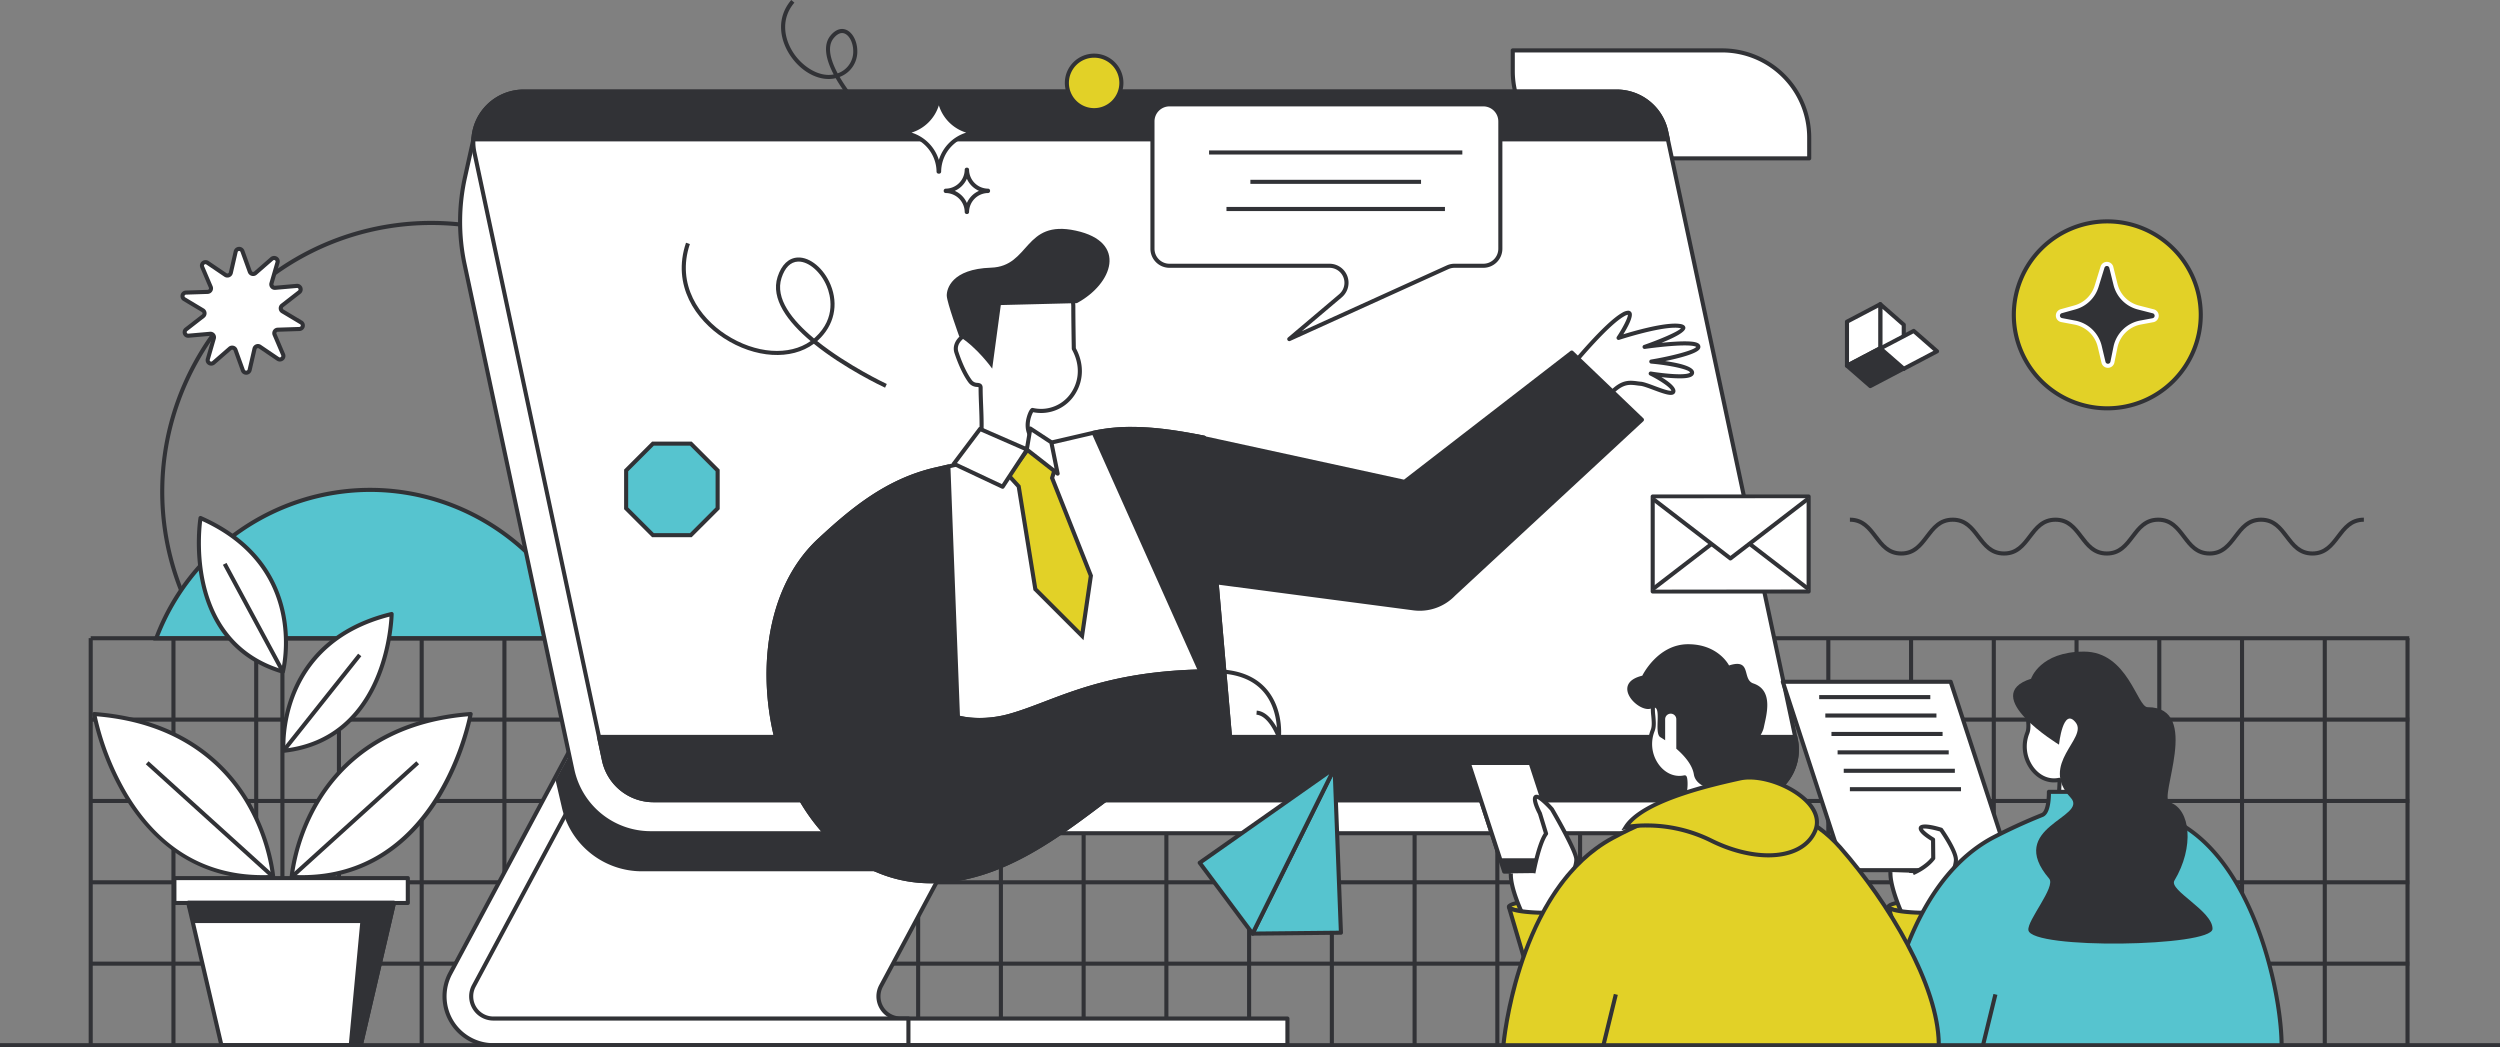 <svg xmlns="http://www.w3.org/2000/svg" width="1967.501" height="824.24" viewBox="0 0 1967.501 824.24">
  <rect x="0" y="0" width="1967.501" height="824.24" fill="#808080" stroke="none"/>
  <g id="Hero-section" transform="translate(-220.56 -191.77)">
    <path id="Path_381" data-name="Path 381" d="M1575.9,231.44H1411.1V247.9a68.5,68.5,0,0,0,68.5,68.5h164.8V299.94A68.489,68.489,0,0,0,1575.9,231.44Z" fill="#fff"/>
    <path id="Path_382" data-name="Path 382" d="M1575.9,229.83H1411.1a1.609,1.609,0,0,0-1.61,1.61V247.9a70.188,70.188,0,0,0,70.11,70.11h164.8a1.609,1.609,0,0,0,1.61-1.61V299.94A70.188,70.188,0,0,0,1575.9,229.83Zm66.9,84.96H1479.61a66.964,66.964,0,0,1-66.89-66.89V233.05h163.19a66.964,66.964,0,0,1,66.89,66.89Z" fill="#313236"/>
    <path id="Path_383" data-name="Path 383" d="M672.11,397.51a213.1,213.1,0,0,0-293.35,69.03c-42.88,69.28-42.83,155.35.14,224.64l2.73-1.7c-42.32-68.24-42.38-153.01-.14-221.25a209.96,209.96,0,0,1,357.89,1.51l2.75-1.67A210.818,210.818,0,0,0,672.11,397.51Z" fill="#313236"/>
    <path id="Path_384" data-name="Path 384" d="M457.54,445.54l-14.65-8.78a2.781,2.781,0,0,1-.28-4.57l13.48-10.49a2.773,2.773,0,0,0-1.95-4.95l-17.01,1.51a2.775,2.775,0,0,1-2.91-3.53l4.74-16.41a2.774,2.774,0,0,0-4.49-2.86l-12.88,11.22a2.775,2.775,0,0,1-4.43-1.15l-5.81-16.06a2.774,2.774,0,0,0-5.31.32l-3.82,16.65a2.769,2.769,0,0,1-4.26,1.67l-14.14-9.58a2.775,2.775,0,0,0-4.11,3.38l6.69,15.71a2.778,2.778,0,0,1-2.46,3.86l-17.07.56a2.772,2.772,0,0,0-1.33,5.15l14.65,8.78a2.781,2.781,0,0,1,.28,4.57L367,451.03a2.773,2.773,0,0,0,1.95,4.95l17.01-1.51a2.775,2.775,0,0,1,2.91,3.53l-4.74,16.41a2.769,2.769,0,0,0,4.48,2.86l12.88-11.22a2.775,2.775,0,0,1,4.43,1.15l5.81,16.06a2.774,2.774,0,0,0,5.31-.32l3.83-16.65a2.769,2.769,0,0,1,4.26-1.67l14.14,9.58a2.775,2.775,0,0,0,4.11-3.38l-6.69-15.71a2.778,2.778,0,0,1,2.46-3.86l17.07-.56A2.773,2.773,0,0,0,457.54,445.54Z" fill="#fff"/>
    <path id="Path_385" data-name="Path 385" d="M458.37,444.16l-14.65-8.78a1.167,1.167,0,0,1-.11-1.92l13.48-10.49a4.378,4.378,0,0,0-3.07-7.82l-17.12,1.51a1.173,1.173,0,0,1-1.11-1.49l4.74-16.41a4.315,4.315,0,0,0-.68-3.83,4.477,4.477,0,0,0-6.41-.69l-12.88,11.22a1.124,1.124,0,0,1-.76.29,1.152,1.152,0,0,1-1.1-.77l-5.81-16.06a4.382,4.382,0,0,0-8.39.51l-3.82,16.65a1.148,1.148,0,0,1-1.79.7l-14.14-9.58a4.478,4.478,0,0,0-6.13,1.23,4.321,4.321,0,0,0-.36,4.11l6.69,15.71a1.135,1.135,0,0,1-.09,1.08,1.149,1.149,0,0,1-.94.54l-17.07.56a4.383,4.383,0,0,0-2.11,8.14l14.65,8.78a1.167,1.167,0,0,1,.11,1.92l-13.48,10.49a4.33,4.33,0,0,0-1.46,4.87,4.282,4.282,0,0,0,4.53,2.95l17.12-1.51a1.173,1.173,0,0,1,1.11,1.49l-4.74,16.41a4.315,4.315,0,0,0,.68,3.83,4.474,4.474,0,0,0,6.4.69l12.88-11.22a1.124,1.124,0,0,1,.76-.29,1.152,1.152,0,0,1,1.1.77l5.81,16.06a4.382,4.382,0,0,0,8.39-.51l3.83-16.65a1.148,1.148,0,0,1,1.79-.7l14.14,9.58a4.382,4.382,0,0,0,2.45.77,4.491,4.491,0,0,0,3.68-2,4.293,4.293,0,0,0,.35-4.11l-6.69-15.71a1.135,1.135,0,0,1,.09-1.08,1.149,1.149,0,0,1,.94-.54l17.07-.56a4.386,4.386,0,0,0,2.12-8.14Zm-1.13,4.05a1.123,1.123,0,0,1-1.09.87l-17.07.56a4.38,4.38,0,0,0-3.89,6.09l6.69,15.71a1.07,1.07,0,0,1-.08,1.07,1.238,1.238,0,0,1-1,.56,1.165,1.165,0,0,1-.65-.21l-14.14-9.58a4.376,4.376,0,0,0-6.73,2.64l-3.83,16.65a1.165,1.165,0,0,1-2.23.13l-5.81-16.06a4.381,4.381,0,0,0-7-1.81l-12.88,11.22a1.178,1.178,0,0,1-1.72-.2,1.073,1.073,0,0,1-.16-1l4.74-16.41a4.384,4.384,0,0,0-4.6-5.58l-17.14,1.51a1.139,1.139,0,0,1-1.08-.79,1.116,1.116,0,0,1,.39-1.29l13.48-10.49a4.378,4.378,0,0,0-.44-7.21l-14.65-8.78a1.162,1.162,0,0,1,.56-2.16l17.07-.56a4.38,4.38,0,0,0,3.89-6.09l-6.69-15.71a1.07,1.07,0,0,1,.08-1.07,1.168,1.168,0,0,1,1.65-.34l14.14,9.58a4.376,4.376,0,0,0,6.73-2.64l3.82-16.64a1.138,1.138,0,0,1,1.14-.9,1.117,1.117,0,0,1,1.09.77l5.81,16.06a4.381,4.381,0,0,0,7,1.81l12.88-11.22a1.171,1.171,0,0,1,1.72.2,1.068,1.068,0,0,1,.16,1l-4.74,16.41a4.372,4.372,0,0,0,4.59,5.58l17.14-1.51a1.139,1.139,0,0,1,1.08.79,1.116,1.116,0,0,1-.39,1.29L441.6,430.95a4.378,4.378,0,0,0,.44,7.21l14.65,8.78A1.077,1.077,0,0,1,457.24,448.21Z" fill="#313236"/>
    <path id="Path_386" data-name="Path 386" d="M511.8,577.3A179.63,179.63,0,0,0,343.47,694.24H680.13A179.62,179.62,0,0,0,511.8,577.3Z" fill="#56c4cf"/>
    <path id="Path_387" data-name="Path 387" d="M511.8,575.69c-75.31,0-143.56,47.42-169.84,117.99l-.81,2.17h341.29l-.81-2.17C655.359,623.11,587.109,575.69,511.8,575.69Zm-166,116.94a178.784,178.784,0,0,1,166-113.72c73.2,0,139.61,45.61,166,113.72Z" fill="#313236"/>
    <path id="Path_388" data-name="Path 388" d="M293.56,693.99h-3.22V1013.8h3.22Z" fill="#313236"/>
    <path id="Path_389" data-name="Path 389" d="M358.68,693.99h-3.22V1013.8h3.22Z" fill="#313236"/>
    <path id="Path_390" data-name="Path 390" d="M423.8,693.99h-3.22V1013.8h3.22Z" fill="#313236"/>
    <path id="Path_391" data-name="Path 391" d="M488.92,693.99H485.7V1013.8h3.22Z" fill="#313236"/>
    <path id="Path_392" data-name="Path 392" d="M554.04,693.99h-3.22V1013.8h3.22Z" fill="#313236"/>
    <path id="Path_393" data-name="Path 393" d="M619.15,693.99h-3.22V1013.8h3.22Z" fill="#313236"/>
    <path id="Path_394" data-name="Path 394" d="M684.27,693.99h-3.22V1013.8h3.22Z" fill="#313236"/>
    <path id="Path_395" data-name="Path 395" d="M749.39,693.99h-3.22V1013.8h3.22Z" fill="#313236"/>
    <path id="Path_396" data-name="Path 396" d="M814.51,693.99h-3.22V1013.8h3.22Z" fill="#313236"/>
    <path id="Path_397" data-name="Path 397" d="M879.63,693.99h-3.22V1013.8h3.22Z" fill="#313236"/>
    <path id="Path_398" data-name="Path 398" d="M944.75,693.99h-3.22V1013.8h3.22Z" fill="#313236"/>
    <path id="Path_399" data-name="Path 399" d="M1009.87,693.99h-3.22V1013.8h3.22Z" fill="#313236"/>
    <path id="Path_400" data-name="Path 400" d="M1074.99,693.99h-3.22V1013.8h3.22Z" fill="#313236"/>
    <path id="Path_401" data-name="Path 401" d="M1140.11,693.99h-3.22V1013.8h3.22Z" fill="#313236"/>
    <path id="Path_402" data-name="Path 402" d="M1205.22,693.99H1202V1013.8h3.22Z" fill="#313236"/>
    <path id="Path_403" data-name="Path 403" d="M1270.34,693.99h-3.22V1013.8h3.22Z" fill="#313236"/>
    <path id="Path_404" data-name="Path 404" d="M1335.46,693.99h-3.22V1013.8h3.22Z" fill="#313236"/>
    <path id="Path_405" data-name="Path 405" d="M1400.58,693.99h-3.22V1013.8h3.22Z" fill="#313236"/>
    <path id="Path_406" data-name="Path 406" d="M1465.7,693.99h-3.22V1013.8h3.22Z" fill="#313236"/>
    <path id="Path_407" data-name="Path 407" d="M1530.82,693.99h-3.22V1013.8h3.22Z" fill="#313236"/>
    <path id="Path_408" data-name="Path 408" d="M1595.94,693.99h-3.22V1013.8h3.22Z" fill="#313236"/>
    <path id="Path_409" data-name="Path 409" d="M1661.06,693.99h-3.22V1013.8h3.22Z" fill="#313236"/>
    <path id="Path_410" data-name="Path 410" d="M1726.18,693.99h-3.22V1013.8h3.22Z" fill="#313236"/>
    <path id="Path_411" data-name="Path 411" d="M1791.29,693.99h-3.22V1013.8h3.22Z" fill="#313236"/>
    <path id="Path_412" data-name="Path 412" d="M1856.41,693.99h-3.22V1013.8h3.22Z" fill="#313236"/>
    <path id="Path_413" data-name="Path 413" d="M1921.53,693.99h-3.22V1013.8h3.22Z" fill="#313236"/>
    <path id="Path_414" data-name="Path 414" d="M1986.65,693.99h-3.22V1013.8h3.22Z" fill="#313236"/>
    <path id="Path_415" data-name="Path 415" d="M2051.77,693.99h-3.22V1013.8h3.22Z" fill="#313236"/>
    <path id="Path_416" data-name="Path 416" d="M2116.89,693.99h-3.22V1013.8h3.22Z" fill="#313236"/>
    <path id="Path_417" data-name="Path 417" d="M2116.66,692.46H291.95v3.22H2116.66Z" fill="#313236"/>
    <path id="Path_418" data-name="Path 418" d="M2116.66,756.48H291.95v3.22H2116.66Z" fill="#313236"/>
    <path id="Path_419" data-name="Path 419" d="M2116.66,820.51H291.95v3.22H2116.66Z" fill="#313236"/>
    <path id="Path_420" data-name="Path 420" d="M2116.66,884.53H291.95v3.22H2116.66Z" fill="#313236"/>
    <path id="Path_421" data-name="Path 421" d="M2116.66,948.55H291.95v3.22H2116.66Z" fill="#313236"/>
    <path id="Path_422" data-name="Path 422" d="M294.7,753.72s23.35,134.67,140.85,128.17C435.549,881.89,426.5,763.52,294.7,753.72Z" fill="#fff"/>
    <path id="Path_423" data-name="Path 423" d="M294.819,752.11a1.684,1.684,0,0,0-1.31.52,1.609,1.609,0,0,0-.39,1.36,211.417,211.417,0,0,0,25.15,64.75c17.89,29.64,51.34,64.97,109.13,64.98h.01c2.7,0,5.47-.08,8.23-.23a1.61,1.61,0,0,0,1.12-.55,1.585,1.585,0,0,0,.39-1.18c-.02-.3-2.51-30.33-21.23-61.12C398.629,792.2,363.589,757.23,294.819,752.11ZM427.409,880.5h-.01c-45.16,0-80.93-21.31-106.32-63.34a210.4,210.4,0,0,1-24.37-61.67c65.94,5.56,99.68,39.26,116.41,66.71a153.309,153.309,0,0,1,20.66,58.16C431.629,880.46,429.489,880.5,427.409,880.5Z" fill="#313236"/>
    <path id="Path_424" data-name="Path 424" d="M337.473,790.888l-2.161,2.387L434.5,883.062l2.161-2.387Z" fill="#313236"/>
    <path id="Path_425" data-name="Path 425" d="M450.109,881.89c117.49,6.51,140.85-128.17,140.85-128.17C459.159,763.52,450.109,881.89,450.109,881.89Z" fill="#fff"/>
    <path id="Path_426" data-name="Path 426" d="M590.84,752.11c-68.76,5.11-103.81,40.09-121.1,68.53-18.72,30.79-21.21,60.82-21.23,61.12a1.627,1.627,0,0,0,.39,1.18,1.651,1.651,0,0,0,1.12.55c2.77.15,5.54.23,8.25.23,57.79,0,91.24-35.34,109.13-64.98a211.632,211.632,0,0,0,25.15-64.76,1.642,1.642,0,0,0-.39-1.36A1.762,1.762,0,0,0,590.84,752.11ZM458.27,880.5q-3.15,0-6.38-.14a153.309,153.309,0,0,1,20.66-58.16c16.73-27.45,50.47-61.15,116.41-66.71C585.47,771.87,558.46,880.5,458.27,880.5Z" fill="#313236"/>
    <path id="Path_427" data-name="Path 427" d="M548.2,790.892l-99.152,89.827,2.162,2.386,99.152-89.827Z" fill="#313236"/>
    <path id="Path_428" data-name="Path 428" d="M378.359,599.44s-16.54,97.1,64.83,120.95C443.189,720.39,465.519,637.81,378.359,599.44Z" fill="#fff"/>
    <path id="Path_429" data-name="Path 429" d="M379.009,597.97a1.608,1.608,0,0,0-2.23,1.21c-.17.98-15.84,98.79,65.96,122.76a1.741,1.741,0,0,0,.45.06,1.612,1.612,0,0,0,.79-.21,1.64,1.64,0,0,0,.77-.98C444.969,719.97,466.419,636.45,379.009,597.97Zm63,120.38c-70.76-21.99-64.08-102.55-62.35-116.56C455.679,636.52,444.439,706.8,442.009,718.35Z" fill="#313236"/>
    <path id="Path_430" data-name="Path 430" d="M398.807,634.759l-2.834,1.529,45.765,84.85,2.834-1.529Z" fill="#313236"/>
    <path id="Path_431" data-name="Path 431" d="M443.679,782.64c84.3-9.16,85.11-107.65,85.11-107.65C436.229,697.42,443.679,782.64,443.679,782.64Z" fill="#fff"/>
    <path id="Path_432" data-name="Path 432" d="M528.4,673.43c-92.83,22.49-86.4,108.49-86.33,109.35a1.619,1.619,0,0,0,.58,1.1,1.6,1.6,0,0,0,1.02.37.914.914,0,0,0,.17-.01c84.74-9.21,86.53-108.24,86.54-109.24a1.6,1.6,0,0,0-1.98-1.57ZM445.2,780.85c-.36-11.8.94-82.96,81.89-103.77C526.329,691.17,518.719,771.65,445.2,780.85Z" fill="#313236"/>
    <path id="Path_433" data-name="Path 433" d="M502.406,706.21l-60.015,75.451,2.52,2,60.015-75.45Z" fill="#313236"/>
    <path id="Path_434" data-name="Path 434" d="M541.51,882.83H357.8V902.4H541.51Z" fill="#fff"/>
    <path id="Path_435" data-name="Path 435" d="M541.509,881.22H357.8a1.609,1.609,0,0,0-1.61,1.61V902.4a1.609,1.609,0,0,0,1.61,1.61h183.71a1.609,1.609,0,0,0,1.61-1.61V882.83A1.609,1.609,0,0,0,541.509,881.22Zm-1.61,19.57H359.409V884.43H539.9Z" fill="#313236"/>
    <path id="Path_436" data-name="Path 436" d="M394.8,1014.34H504.52L530.6,902.32H368.72Z" fill="#fff"/>
    <path id="Path_437" data-name="Path 437" d="M530.6,900.71H368.72a1.587,1.587,0,0,0-1.26.61,1.646,1.646,0,0,0-.31,1.37l26.08,112.02a1.606,1.606,0,0,0,1.57,1.24H504.51a1.616,1.616,0,0,0,1.57-1.24l26.08-112.02a1.616,1.616,0,0,0-1.56-1.98Zm-27.36,112.02H396.08l-25.33-108.8H528.57Z" fill="#313236"/>
    <path id="Path_438" data-name="Path 438" d="M373.36,916.62H505.79l-9.17,97.72h7.9L530.6,902.32H368.72Z" fill="#313236"/>
    <path id="Path_439" data-name="Path 439" d="M530.6,900.71H368.719a1.607,1.607,0,0,0-1.53,2.1l4.64,14.29a1.612,1.612,0,0,0,1.53,1.11h130.66l-9,95.97a1.622,1.622,0,0,0,.41,1.23,1.592,1.592,0,0,0,1.19.53h7.9a1.616,1.616,0,0,0,1.57-1.24l26.08-112.02a1.612,1.612,0,0,0-.31-1.37A1.655,1.655,0,0,0,530.6,900.71Zm-27.36,112.02h-4.85l9-95.97a1.622,1.622,0,0,0-.41-1.23,1.592,1.592,0,0,0-1.19-.53H374.529l-3.6-11.08h157.63Z" fill="#313236"/>
    <path id="Path_440" data-name="Path 440" d="M444.429,716.76h-3.22V882.08h3.22Z" fill="#313236"/>
    <path id="Path_441" data-name="Path 441" d="M914.389,984.87a17.333,17.333,0,0,1-.41-17.21L1094.36,630.85l-331.851-9.9L582.129,957.76a38.438,38.438,0,0,0,33.89,56.58H1233.76V993.36H929.369A17.323,17.323,0,0,1,914.389,984.87Z" fill="#fff"/>
    <path id="Path_442" data-name="Path 442" d="M1233.76,991.75H929.369a15.847,15.847,0,0,1-13.97-23.33L1095.78,631.61a1.623,1.623,0,0,0-.03-1.57,1.6,1.6,0,0,0-1.34-.8l-331.851-9.9a1.642,1.642,0,0,0-1.47.85l-180.38,336.8a40.058,40.058,0,0,0,35.31,58.96H1233.76a1.609,1.609,0,0,0,1.61-1.61V993.36A1.609,1.609,0,0,0,1233.76,991.75Zm-1.61,20.98H616.009a36.833,36.833,0,0,1-32.46-54.22l179.91-335.93,328.251,9.8L912.559,966.9a19.067,19.067,0,0,0,16.81,28.07H1232.15Z" fill="#313236"/>
    <path id="Path_443" data-name="Path 443" d="M593.859,984.87a17.333,17.333,0,0,1-.41-17.21l180.38-336.81-18.5-9.9L574.959,957.76a38.438,38.438,0,0,0,33.89,56.58h326.64V993.36H608.839A17.348,17.348,0,0,1,593.859,984.87Z" fill="#fff"/>
    <path id="Path_444" data-name="Path 444" d="M935.479,991.75H608.839a15.847,15.847,0,0,1-13.97-23.33l180.38-336.81a1.6,1.6,0,0,0,.12-1.23,1.57,1.57,0,0,0-.78-.95l-18.5-9.9a1.615,1.615,0,0,0-2.18.66l-180.37,336.8a40.058,40.058,0,0,0,35.31,58.96h326.64a1.609,1.609,0,0,0,1.61-1.61V993.36A1.624,1.624,0,0,0,935.479,991.75Zm-1.6,20.98H608.839a36.833,36.833,0,0,1-32.46-54.22L756,623.13l15.66,8.38L592.039,966.9a19.067,19.067,0,0,0,16.81,28.07h325.03Z" fill="#313236"/>
    <path id="Path_445" data-name="Path 445" d="M659.489,806.04l4.68,20.2a62.7,62.7,0,0,0,61.32,49.63h235.35l16.74-32.48-294.06-81.56Z" fill="#313236"/>
    <path id="Path_446" data-name="Path 446" d="M978.019,841.84l-294.06-81.56a1.58,1.58,0,0,0-1.84.78l-24.04,44.22a1.591,1.591,0,0,0-.15,1.13l4.68,20.17a64.634,64.634,0,0,0,62.89,50.9h235.35a1.625,1.625,0,0,0,1.43-.87l16.74-32.48a1.591,1.591,0,0,0,.04-1.38A1.625,1.625,0,0,0,978.019,841.84Zm-18.16,32.42H725.489a61.391,61.391,0,0,1-59.75-48.38l-4.55-19.6,23.14-42.56,290.92,80.7Z" fill="#313236"/>
    <path id="Path_447" data-name="Path 447" d="M1453.45,289.82l-859.11,6.24-7.8,35.15a161.851,161.851,0,0,0-.28,68.83l84.82,397.85a62.7,62.7,0,0,0,61.32,49.63h803.05a110.825,110.825,0,0,0,62.3-19.16l20.62-14.01-103.6-474.9A62.709,62.709,0,0,0,1453.45,289.82Z" fill="#fff"/>
    <path id="Path_448" data-name="Path 448" d="M1516.34,339.11a64.639,64.639,0,0,0-62.91-50.9l-859.111,6.24a1.615,1.615,0,0,0-1.56,1.26l-7.8,35.15a162.5,162.5,0,0,0-.29,69.52l84.82,397.85a64.634,64.634,0,0,0,62.89,50.9H1535.43a112.044,112.044,0,0,0,63.21-19.44l20.62-14.01a1.612,1.612,0,0,0,.67-1.67Zm80.5,487.92a108.872,108.872,0,0,1-61.4,18.88H732.389a61.4,61.4,0,0,1-59.75-48.35l-84.82-397.85a159.337,159.337,0,0,1,.28-68.15l7.52-33.9,857.821-6.23a61.4,61.4,0,0,1,59.75,48.36l103.36,473.84Z" fill="#313236"/>
    <path id="Path_449" data-name="Path 449" d="M1531.83,295.24a39.681,39.681,0,0,0-38.81-31.41H632.739a39.681,39.681,0,0,0-38.81,47.96L695.9,790.11a39.681,39.681,0,0,0,38.81,31.41H1594.99a39.681,39.681,0,0,0,38.81-47.96Z" fill="#fff"/>
    <path id="Path_450" data-name="Path 450" d="M1533.4,294.9a41.5,41.5,0,0,0-40.39-32.68H632.739a41.3,41.3,0,0,0-40.39,49.91l101.97,478.33a41.5,41.5,0,0,0,40.39,32.68H1594.99a41.3,41.3,0,0,0,40.39-49.91Zm91.19,510.89a37.889,37.889,0,0,1-29.6,14.12H734.709a38.265,38.265,0,0,1-37.24-30.14L595.5,311.45a38.07,38.07,0,0,1,37.24-46.01H1493.02a38.274,38.274,0,0,1,37.24,30.14l101.97,478.33A37.938,37.938,0,0,1,1624.59,805.79Z" fill="#313236"/>
    <path id="Path_451" data-name="Path 451" d="M1633.41,771.73H691.979l3.92,18.38a39.681,39.681,0,0,0,38.81,31.41H1594.99a39.681,39.681,0,0,0,38.81-47.96Z" fill="#313236"/>
    <path id="Path_452" data-name="Path 452" d="M1634.98,771.39a1.614,1.614,0,0,0-1.57-1.27H691.979a1.61,1.61,0,0,0-1.57,1.95l3.92,18.38a41.5,41.5,0,0,0,40.39,32.68H1595a41.3,41.3,0,0,0,40.39-49.91Zm-10.39,34.4a37.889,37.889,0,0,1-29.6,14.12H734.709a38.265,38.265,0,0,1-37.24-30.14l-3.5-16.44H1632.11l.12.56A37.964,37.964,0,0,1,1624.59,805.79Z" fill="#313236"/>
    <path id="Path_453" data-name="Path 453" d="M1493.02,263.82H632.739a39.677,39.677,0,0,0-39.6,37.62H1533.15l-1.32-6.21A39.691,39.691,0,0,0,1493.02,263.82Z" fill="#313236"/>
    <path id="Path_454" data-name="Path 454" d="M1493.02,262.22H632.739a41.238,41.238,0,0,0-41.21,39.15,1.634,1.634,0,0,0,.44,1.19,1.594,1.594,0,0,0,1.17.5H1533.15a1.61,1.61,0,0,0,1.57-1.95l-1.32-6.21A41.493,41.493,0,0,0,1493.02,262.22ZM594.869,299.84a38.009,38.009,0,0,1,37.87-34.4H1493.02a38.274,38.274,0,0,1,37.24,30.14l.91,4.26Z" fill="#313236"/>
    <path id="Path_455" data-name="Path 455" d="M2059.41,613.1c-4.95,6.52-9.63,12.67-18.95,12.67s-13.99-6.15-18.95-12.67c-5.21-6.85-10.6-13.94-21.51-13.94s-16.3,7.09-21.51,13.94c-4.95,6.52-9.63,12.67-18.95,12.67s-13.99-6.15-18.95-12.67c-5.21-6.85-10.59-13.94-21.5-13.94s-16.29,7.09-21.5,13.94c-4.95,6.52-9.63,12.67-18.94,12.67s-13.99-6.15-18.94-12.67c-5.21-6.85-10.59-13.94-21.5-13.94s-16.29,7.09-21.5,13.94c-4.95,6.52-9.63,12.67-18.94,12.67s-13.99-6.15-18.94-12.67c-5.21-6.85-10.59-13.94-21.5-13.94s-16.29,7.09-21.5,13.94c-4.95,6.52-9.63,12.67-18.94,12.67s-13.99-6.15-18.94-12.67c-5.21-6.85-10.59-13.94-21.5-13.94v3.22c9.31,0,13.99,6.15,18.94,12.67,5.21,6.85,10.59,13.94,21.5,13.94s16.29-7.09,21.5-13.94c4.95-6.51,9.62-12.67,18.94-12.67s13.99,6.15,18.94,12.67c5.21,6.85,10.59,13.94,21.5,13.94s16.3-7.09,21.5-13.94c4.95-6.51,9.63-12.67,18.94-12.67s13.99,6.15,18.94,12.67c5.21,6.85,10.59,13.94,21.5,13.94s16.29-7.09,21.5-13.94c4.95-6.52,9.63-12.67,18.94-12.67s13.99,6.15,18.94,12.67c5.21,6.85,10.59,13.94,21.51,13.94s16.3-7.09,21.51-13.94c4.95-6.52,9.63-12.67,18.95-12.67s13.99,6.15,18.95,12.67c5.21,6.85,10.6,13.94,21.51,13.94s16.3-7.09,21.51-13.94c4.95-6.52,9.63-12.67,18.95-12.67v-3.22C2070.01,599.16,2064.62,606.24,2059.41,613.1Z" fill="#313236"/>
    <path id="Path_456" data-name="Path 456" d="M2188.06,1012.73H220.56v3.22h1967.5Z" fill="#313236"/>
    <path id="Path_457" data-name="Path 457" d="M959.65,265.46h-.41a30.662,30.662,0,0,1-30.47,30.47v.42a30.694,30.694,0,0,1,30.47,30.47h.41a30.694,30.694,0,0,1,30.47-30.47v-.42A30.662,30.662,0,0,1,959.65,265.46Z" fill="#fff"/>
    <path id="Path_458" data-name="Path 458" d="M990.13,294.33a29.184,29.184,0,0,1-28.88-28.87,1.613,1.613,0,0,0-1.61-1.6h-.41a1.607,1.607,0,0,0-1.61,1.6,29.178,29.178,0,0,1-28.88,28.87,1.613,1.613,0,0,0-1.6,1.61v.42a1.613,1.613,0,0,0,1.6,1.61,29.206,29.206,0,0,1,28.88,28.88,1.613,1.613,0,0,0,1.61,1.6h.41a1.613,1.613,0,0,0,1.61-1.6,29.2,29.2,0,0,1,28.88-28.88,1.613,1.613,0,0,0,1.6-1.61v-.42A1.6,1.6,0,0,0,990.13,294.33Zm-30.69,23.32a32.617,32.617,0,0,0-21.52-21.51,32.608,32.608,0,0,0,21.52-21.49,32.608,32.608,0,0,0,21.52,21.49A32.657,32.657,0,0,0,959.44,317.65Z" fill="#313236"/>
    <path id="Path_459" data-name="Path 459" d="M981.61,325.32h-.22a16.639,16.639,0,0,1-16.53,16.53v.23a16.646,16.646,0,0,1,16.53,16.53h.22a16.646,16.646,0,0,1,16.53-16.53v-.23A16.626,16.626,0,0,1,981.61,325.32Z" fill="#fff"/>
    <path id="Path_460" data-name="Path 460" d="M998.15,340.24a15.094,15.094,0,0,1-14.93-14.93,1.613,1.613,0,0,0-1.61-1.6h-.22a1.607,1.607,0,0,0-1.61,1.6,15.081,15.081,0,0,1-14.93,14.93,1.613,1.613,0,0,0-1.6,1.61v.23a1.613,1.613,0,0,0,1.6,1.61,15.094,15.094,0,0,1,14.93,14.93,1.613,1.613,0,0,0,1.61,1.6h.22a1.613,1.613,0,0,0,1.61-1.6,15.094,15.094,0,0,1,14.93-14.93,1.613,1.613,0,0,0,1.6-1.61v-.23A1.62,1.62,0,0,0,998.15,340.24ZM981.5,351.52a18.479,18.479,0,0,0-9.55-9.55,18.46,18.46,0,0,0,9.55-9.54,18.46,18.46,0,0,0,9.55,9.54A18.443,18.443,0,0,0,981.5,351.52Z" fill="#313236"/>
    <path id="Path_461" data-name="Path 461" d="M1206.33,926.53l69.54-.72-4.99-129.66Z" fill="#56c4cf"/>
    <path id="Path_462" data-name="Path 462" d="M1271.22,794.58a1.6,1.6,0,0,0-1.78.86l-64.55,130.37a1.606,1.606,0,0,0,1.44,2.32h.02l69.54-.72a1.583,1.583,0,0,0,1.15-.5,1.6,1.6,0,0,0,.44-1.17l-4.99-129.65A1.609,1.609,0,0,0,1271.22,794.58Zm-62.28,130.31,60.58-122.36,4.68,121.68Z" fill="#313236"/>
    <path id="Path_463" data-name="Path 463" d="M1206.32,926.52l64.55-130.37-106.14,74.63Z" fill="#56c4cf"/>
    <path id="Path_464" data-name="Path 464" d="M1269.94,794.83,1163.8,869.46a1.586,1.586,0,0,0-.66,1.06,1.613,1.613,0,0,0,.3,1.22l41.58,55.74a1.6,1.6,0,0,0,1.29.65.613.613,0,0,0,.14-.01,1.617,1.617,0,0,0,1.3-.89l64.55-130.38a1.608,1.608,0,0,0-.39-1.94A1.635,1.635,0,0,0,1269.94,794.83Zm-63.9,128.63-39.03-52.31,99.61-70.04Z" fill="#313236"/>
    <path id="Path_465" data-name="Path 465" d="M1950.56,456.794a73.558,73.558,0,1,0-88.68,54.375A73.554,73.554,0,0,0,1950.56,456.794Z" fill="#e2d127"/>
    <path id="Path_466" data-name="Path 466" d="M1879,364.39a75.17,75.17,0,1,0,75.17,75.17A75.254,75.254,0,0,0,1879,364.39Zm0,147.12a71.95,71.95,0,1,1,71.95-71.95A72.036,72.036,0,0,1,1879,511.51Z" fill="#313236"/>
    <path id="Path_467" data-name="Path 467" d="M1915.19,436.77l-11.7-3a24.917,24.917,0,0,1-18.02-18.2l-3.29-13.37a3.6,3.6,0,0,0-6.93-.2l-4.64,15.04a24.927,24.927,0,0,1-17.16,16.67l-10.7,2.97a3.6,3.6,0,0,0,.29,7l10.38,1.96a24.932,24.932,0,0,1,19.63,18.75l2.96,12.49a3.594,3.594,0,0,0,7.02-.11l2.39-11.69a24.942,24.942,0,0,1,19.87-19.51l9.66-1.8A3.584,3.584,0,0,0,1915.19,436.77Z" fill="#313236"/>
    <path id="Path_468" data-name="Path 468" d="M1915.59,435.21l-11.7-3a23.3,23.3,0,0,1-16.86-17.02l-3.29-13.37a5.207,5.207,0,0,0-10.03-.29l-4.64,15.04a23.188,23.188,0,0,1-16.05,15.59l-10.7,2.97a5.2,5.2,0,0,0,.42,10.12l10.38,1.96a23.337,23.337,0,0,1,18.36,17.54l2.96,12.49a5.2,5.2,0,0,0,10.16-.16l2.39-11.69a23.226,23.226,0,0,1,18.59-18.25l9.66-1.8a5.188,5.188,0,0,0,.35-10.13Zm-.93,7-9.66,1.8a26.426,26.426,0,0,0-21.15,20.77l-2.39,11.69a1.987,1.987,0,0,1-3.88.06l-2.96-12.49a26.557,26.557,0,0,0-20.89-19.96l-10.38-1.96a1.989,1.989,0,0,1-.17-3.87l10.7-2.97a26.407,26.407,0,0,0,18.26-17.75l4.64-15.04a1.982,1.982,0,0,1,3.82.11l3.29,13.37a26.486,26.486,0,0,0,19.18,19.37l11.71,3a1.984,1.984,0,0,1-.12,3.87Z" fill="#fff"/>
    <path id="Path_469" data-name="Path 469" d="M1065.26,433.069c0-14.94-13.62-22.59-39.66-22.59-18.56,0-47.83,46.59-47.83,46.59s-6.87,4.9-4.49,12.09c3.99,12.04,8.24,19.33,10.85,22.77,3.54,4.67,8.18.98,8.18,5.09,0,24.24,5.42,56.88-12.52,59.89l56.3,10.241,7.26-24.491c-22.57-6.29-11.37-28.49-10.26-28.24,25.72,5.77,47.09-21.86,32.55-48.2C1065.65,466.2,1065.26,444.619,1065.26,433.069Z" fill="#fff"/>
    <path id="Path_470" data-name="Path 470" d="M1066.87,433.07c0-11.04-7.16-24.2-41.27-24.2-18.69,0-46.39,42.93-49.03,47.08-2.73,2.08-6.93,7.34-4.82,13.71,4.58,13.81,9.29,20.85,11.1,23.24a8.489,8.489,0,0,0,6.57,3.39,10.766,10.766,0,0,1,1.21.17,1.431,1.431,0,0,1,.07.56c0,4.55.19,9.49.38,14.26.81,20.56,1.64,41.83-11.55,44.04a1.609,1.609,0,0,0-.02,3.17l56.3,10.24a1.426,1.426,0,0,0,.29.03,1.605,1.605,0,0,0,1.54-1.15l7.26-24.49a1.629,1.629,0,0,0-.14-1.24,1.612,1.612,0,0,0-.98-.77c-6.78-1.89-10.93-5.45-12.31-10.56-1.65-6.07,1.05-12.51,2.17-14.37a33.016,33.016,0,0,0,6.32.62,31.61,31.61,0,0,0,27.36-15.88c6.28-10.64,6.25-23.43-.07-35.13C1067.2,462.79,1066.87,443.62,1066.87,433.07Zm-2.32,66.2a28.417,28.417,0,0,1-24.59,14.29,30.217,30.217,0,0,1-6.51-.73,1.552,1.552,0,0,0-.37-.04c-2.42,0-4.62,6.87-5.13,10.55-.79,5.78-.03,15.92,13.41,20.37l-6.4,21.57-49.27-8.96c10.12-6.69,9.35-26.22,8.61-45.19-.19-4.74-.38-9.64-.38-14.13,0-3.47-2.59-3.76-4.14-3.93a5.354,5.354,0,0,1-4.36-2.13c-1.71-2.26-6.18-8.95-10.61-22.3-1.97-5.95,3.66-10.1,3.9-10.27a1.672,1.672,0,0,0,.43-.45c.29-.46,29-45.83,46.46-45.83,25.25,0,38.05,7.06,38.05,20.98,0,11.43.38,32.94.39,33.16a1.647,1.647,0,0,0,.2.75C1070.19,477.75,1070.31,489.53,1064.55,499.27Z" fill="#313236"/>
    <path id="Path_471" data-name="Path 471" d="M1067.19,373.28c-41.12-8.93-35.69,28.12-66.72,29.15s-34.91,16.72-34.81,22.01,9.83,32.13,9.83,32.13c14.2,8.66,25.93,25.32,25.93,25.32l6.77-50.04,59.84-1.51C1096.24,415.23,1108.31,382.2,1067.19,373.28Z" fill="#313236"/>
    <path id="Path_472" data-name="Path 472" d="M1514.84,464.81s41.21-14.31,27.85-16.46-48.31,9.37-48.31,9.37,17.43-26.18,3.54-18.36-41.8,42.15-41.8,42.15l25.24,26.38s1.83-2.56,10.25-9.74,14.19-4.83,20.11-4.35,25.41,10.69,25.8,5.85-17.85-13.88-17.85-13.88,32.07,5.26,32.54-.66-32.06-8.78-32.06-8.78,38.42-6.41,36.96-11.95S1514.84,464.81,1514.84,464.81Z" fill="#fff"/>
    <path id="Path_473" data-name="Path 473" d="M1546.4,460.42c-5.52,0-12.33.54-18.22,1.14,10.33-4.15,19.05-8.65,18.77-11.9-.2-2.3-3.07-2.76-4.01-2.91a26.363,26.363,0,0,0-4.11-.29c-11.96,0-31.96,5.7-40.7,8.38,3.55-5.75,8-14.02,6.36-17.07a2.827,2.827,0,0,0-2.64-1.48,10.307,10.307,0,0,0-4.73,1.67c-13.99,7.89-41.12,41.13-42.26,42.54a1.6,1.6,0,0,0,.09,2.13l25.24,26.38a1.6,1.6,0,0,0,1.16.49h.11a1.6,1.6,0,0,0,1.2-.66c.02-.03,1.95-2.61,9.99-9.46,4.9-4.18,8.65-4.71,11.36-4.71a37.216,37.216,0,0,1,4.64.4c.99.13,1.97.26,2.95.34,1.97.16,6.1,1.7,10.09,3.19,5.22,1.95,10.62,3.96,13.75,3.96,3.21,0,3.63-2.13,3.69-2.78.28-3.51-5.58-7.91-11.04-11.23a130.808,130.808,0,0,0,14.31.99c5.16,0,11.12-.49,11.42-4.29.39-4.89-11.45-7.72-22.78-9.31,10.51-2.16,24.73-5.72,27.19-9.53a2.985,2.985,0,0,0,.44-2.43C1558,461.45,1554.45,460.42,1546.4,460.42Zm-26.52,14.32a1.609,1.609,0,0,0,.13,3.19c15.72,1.38,30.3,4.75,30.6,7.03-.01.01-.76,1.35-8.22,1.35-9.34,0-22.33-2.11-22.46-2.14a1.628,1.628,0,0,0-1.79,1.09,1.6,1.6,0,0,0,.82,1.93c8.88,4.4,16.58,9.92,16.94,12.09a2.666,2.666,0,0,1-.47.03c-2.55,0-7.9-2-12.63-3.76-4.39-1.64-8.54-3.19-10.96-3.38-.93-.07-1.85-.2-2.78-.32a38.464,38.464,0,0,0-5.06-.43c-4.85,0-8.99,1.69-13.44,5.48a112.433,112.433,0,0,0-9.26,8.58l-23.04-24.07c4.89-5.9,28.36-33.86,40.44-40.67a8.608,8.608,0,0,1,3-1.23c.17,2.06-3.73,9.88-8.66,17.3a1.608,1.608,0,0,0,1.84,2.42c.29-.1,29.17-9.56,43.95-9.56a22.321,22.321,0,0,1,3.6.25,8.745,8.745,0,0,1,1.04.23c-2.39,2.69-16.52,8.73-29.15,13.12a1.609,1.609,0,0,0,.77,3.11c.19-.03,19.06-2.76,31.33-2.76,6.71,0,8.59.83,9.05,1.14C1553.7,467.49,1535.91,472.07,1519.88,474.74Z" fill="#313236"/>
    <path id="Path_474" data-name="Path 474" d="M1325.89,570.98l-163.04-35.54,11.13,114.13,158.92,20.92a36.916,36.916,0,0,0,31.71-11.11l148.14-137.27-55.21-52.87Z" fill="#313236"/>
    <path id="Path_475" data-name="Path 475" d="M1458.65,468.08a1.611,1.611,0,0,0-2.1-.11L1325.5,569.25l-162.31-35.38a1.606,1.606,0,0,0-1.94,1.73l11.13,114.13a1.615,1.615,0,0,0,1.39,1.44l158.91,20.92a39.385,39.385,0,0,0,5.2.35,38.658,38.658,0,0,0,27.82-11.87L1513.84,523.3a1.609,1.609,0,0,0,.02-2.35Zm-95.21,190.19a35.639,35.639,0,0,1-30.33,10.62l-157.65-20.76-10.79-110.66,160.88,35.07a1.66,1.66,0,0,0,1.33-.3l130.55-100.89,52.97,50.73Z" fill="#313236"/>
    <path id="Path_476" data-name="Path 476" d="M1079.45,532.75,956.62,561.29c-36.87,8.57-63.32,29.81-91.08,55.54-91.64,84.92-19.82,324.61,142.89,256.47,69.95-29.29,122.54-100.92,180.2-100.92L1168.12,536.2C1138.79,530.43,1108.57,525.99,1079.45,532.75Z" fill="#fff"/>
    <path id="Path_477" data-name="Path 477" d="M1168.43,534.62c-18.19-3.58-37.72-6.88-57.34-6.88a140.13,140.13,0,0,0-32.01,3.45L956.25,559.73c-38.74,9-66.6,32.56-91.81,55.93-47.16,43.7-49.2,124.31-26.84,181.34,22.08,56.32,65.27,89.95,115.53,89.95,17.84,0,36.65-4.09,55.92-12.16,29.81-12.48,56.13-32.34,81.58-51.54,33.58-25.33,65.3-49.26,98-49.26a1.612,1.612,0,0,0,1.61-1.75l-20.51-236.18A1.614,1.614,0,0,0,1168.43,534.62ZM1088.7,820.68c-25.29,19.08-51.45,38.81-80.89,51.14-18.87,7.9-37.27,11.91-54.67,11.91-48.88,0-90.95-32.86-112.54-87.91-21.96-56.02-20.08-135.08,26.03-177.81,24.9-23.07,52.38-46.33,90.35-55.16l122.83-28.54a136.554,136.554,0,0,1,31.28-3.37c18.92,0,37.84,3.14,55.53,6.59l20.26,233.25C1153.74,771.61,1122.13,795.46,1088.7,820.68Z" fill="#313236"/>
    <path id="Path_478" data-name="Path 478" d="M1051.07,559.53l-20.4-15.78-16.28,22.21,7.88,8.64,13.09,80.85,36.77,36.78,6.93-47.35-30.51-76.92Z" fill="#e2d127"/>
    <path id="Path_479" data-name="Path 479" d="M1052.93,558.93l-22.58-17.47-18.04,24.61,8.45,9.26,13.1,80.88,39.41,39.42,7.46-50.95-30.47-76.8Zm24.48,86.14-6.4,43.75-34.14-34.15-13.08-80.8-7.32-8.02L1031,546.03l18.22,14.1-2.37,7.9Z" fill="#313236"/>
    <path id="Path_480" data-name="Path 480" d="M1015.05,755.19c-14.31,3.99-29,4.23-40.59,1.27l3.09,80.73,1.74,45.33a161.349,161.349,0,0,0,29.13-9.22c69.96-29.28,122.56-100.92,180.21-100.92l-23.34-52.18C1084.09,722.17,1050.52,745.28,1015.05,755.19Z" fill="#313236"/>
    <path id="Path_481" data-name="Path 481" d="M1166.76,719.54a1.627,1.627,0,0,0-1.51-.95c-60.25,1.46-94.75,14.64-122.47,25.23-9.75,3.72-18.97,7.24-28.17,9.82-13.45,3.75-28.23,4.21-39.76,1.26a1.616,1.616,0,0,0-2.01,1.62l4.83,126.06a1.59,1.59,0,0,0,.62,1.21,1.626,1.626,0,0,0,.99.34,1.243,1.243,0,0,0,.33-.04,163.765,163.765,0,0,0,29.42-9.31c29.82-12.48,56.15-32.34,81.61-51.55,33.57-25.33,65.29-49.24,97.97-49.24a1.622,1.622,0,0,0,1.35-.73,1.6,1.6,0,0,0,.12-1.53Zm-78.04,101.12c-25.3,19.09-51.47,38.82-80.92,51.15a161.7,161.7,0,0,1-26.98,8.73l-4.67-122.03c11.68,2.54,26.14,1.91,39.33-1.77,9.34-2.61,18.62-6.16,28.45-9.91,27.32-10.44,61.29-23.41,120.33-24.99l21.91,48.97C1153.3,771.95,1121.91,795.63,1088.72,820.66Z" fill="#313236"/>
    <path id="Path_482" data-name="Path 482" d="M1081.3,532.37l107.33,240.01L1168.12,536.2C1139.41,530.55,1109.85,526.21,1081.3,532.37Z" fill="#313236"/>
    <path id="Path_483" data-name="Path 483" d="M1168.43,534.62c-18.13-3.56-37.62-6.86-57.26-6.86a141.458,141.458,0,0,0-30.21,3.04,1.607,1.607,0,0,0-1.13,2.23l107.33,240.01a1.607,1.607,0,0,0,1.47.95,1.827,1.827,0,0,0,.4-.05,1.6,1.6,0,0,0,1.2-1.69l-20.51-236.18A1.6,1.6,0,0,0,1168.43,534.62Zm-84.84-1.08a140.331,140.331,0,0,1,27.58-2.56c18.94,0,37.81,3.13,55.45,6.57l19.58,225.46Z" fill="#313236"/>
    <path id="Path_484" data-name="Path 484" d="M966.93,558.89l-10.31,2.4c-36.87,8.57-63.32,29.81-91.08,55.54-85.97,79.66-28.08,295.53,113.75,265.68l-1.73-45.32Z" fill="#313236"/>
    <path id="Path_485" data-name="Path 485" d="M967.91,557.61a1.613,1.613,0,0,0-1.34-.29l-10.31,2.4c-38.74,9-66.6,32.56-91.81,55.93-47.15,43.69-49.19,124.28-26.84,181.3,22.08,56.33,65.27,89.97,115.53,89.98h.02a128.8,128.8,0,0,0,26.46-2.85,1.608,1.608,0,0,0,1.28-1.64L968.54,558.82A1.634,1.634,0,0,0,967.91,557.61ZM953.16,883.72h-.02c-48.89-.01-90.95-32.88-112.54-87.94-21.95-56.01-20.06-135.05,26.03-177.77,24.9-23.07,52.38-46.33,90.35-55.16l8.41-1.95,12.23,320.31A125.092,125.092,0,0,1,953.16,883.72Z" fill="#313236"/>
    <path id="Path_486" data-name="Path 486" d="M1176.56,718.47c-67.38,0-104.21,14.06-133.79,25.36-9.75,3.72-18.96,7.24-28.15,9.8-23.51,6.57-48.74,2.61-57.45-9.01-4.73-6.32-4.24-14.45,1.41-23.52l-2.73-1.71c-8.11,13-5.16,21.94-1.26,27.15,9.6,12.82,35.78,17.2,60.89,10.18,9.33-2.61,18.61-6.15,28.43-9.9,29.34-11.2,65.85-25.15,132.64-25.15,16.76,0,29.5,4.72,37.88,14.02,8.36,9.29,10.55,21.26,11.03,28.75-3.11-5.64-8.47-12.85-15.84-13.41l-.25,3.21c9.9.76,16.1,17.86,16.16,18.03a1.605,1.605,0,0,0,1.52,1.07,1.208,1.208,0,0,0,.19-.01,1.605,1.605,0,0,0,1.41-1.42c.1-.92,2.24-22.71-11.81-38.34C1207.83,723.55,1194.28,718.47,1176.56,718.47Z" fill="#313236"/>
    <path id="Path_487" data-name="Path 487" d="M971.229,556.77l38.381,18.07,19.24-29.28-37.01-16.18Z" fill="#fff"/>
    <path id="Path_488" data-name="Path 488" d="M1029.5,544.08,992.49,527.9a1.6,1.6,0,0,0-1.93.51L969.95,555.8a1.6,1.6,0,0,0,.6,2.42l38.38,18.07a1.623,1.623,0,0,0,2.03-.57l19.25-29.29a1.63,1.63,0,0,0,.2-1.34A1.684,1.684,0,0,0,1029.5,544.08Zm-20.47,28.71-35.32-16.63,18.66-24.79,34.1,14.9Z" fill="#313236"/>
    <path id="Path_489" data-name="Path 489" d="M1031.43,529.03l-2.77,16.53,24.24,18.93-4.94-24.61Z" fill="#fff"/>
    <path id="Path_490" data-name="Path 490" d="M1049.54,539.57a1.64,1.64,0,0,0-.69-1.03l-16.53-10.85a1.607,1.607,0,0,0-2.47,1.08l-2.77,16.53a1.588,1.588,0,0,0,.6,1.53l24.24,18.94a1.585,1.585,0,0,0,.99.34,1.66,1.66,0,0,0,.85-.24,1.619,1.619,0,0,0,.73-1.69Zm-19.14,5.31,2.21-13.15,13.91,9.13,3.95,19.69Z" fill="#313236"/>
    <path id="Path_491" data-name="Path 491" d="M1387.94,273.89H1140.93a13.39,13.39,0,0,0-13.39,13.39V387.54a13.39,13.39,0,0,0,13.39,13.39h125.93c12.47,0,18.17,15.55,8.65,23.61l-40.28,34.1,124.53-56.52a13.371,13.371,0,0,1,5.54-1.2h22.65a13.384,13.384,0,0,0,13.39-13.39V287.28A13.4,13.4,0,0,0,1387.94,273.89Z" fill="#fff"/>
    <path id="Path_492" data-name="Path 492" d="M1387.94,272.28H1140.93a15.018,15.018,0,0,0-15,15V387.54a15.018,15.018,0,0,0,15,15h125.93a11.78,11.78,0,0,1,7.61,20.77l-40.28,34.1a1.611,1.611,0,0,0,1.04,2.84,1.7,1.7,0,0,0,.66-.14l124.53-56.52a11.69,11.69,0,0,1,4.87-1.05h22.65a15.018,15.018,0,0,0,15-15V287.28A15.012,15.012,0,0,0,1387.94,272.28Zm11.79,115.27a11.794,11.794,0,0,1-11.78,11.78H1365.3a14.875,14.875,0,0,0-6.2,1.34l-114,51.74,31.46-26.63a15,15,0,0,0-9.69-26.45H1140.94a11.788,11.788,0,0,1-11.78-11.78V287.28a11.788,11.788,0,0,1,11.78-11.78h247.01a11.788,11.788,0,0,1,11.78,11.78Z" fill="#313236"/>
    <path id="Path_493" data-name="Path 493" d="M1371.42,310.16H1172.1v3.22h199.32Z" fill="#313236"/>
    <path id="Path_494" data-name="Path 494" d="M1338.92,333.25H1204.61v3.22h134.31Z" fill="#313236"/>
    <path id="Path_495" data-name="Path 495" d="M1357.74,354.64H1185.79v3.22h171.95Z" fill="#313236"/>
    <path id="Path_496" data-name="Path 496" d="M864.4,459.56c12.65-11.67,16.32-28.03,9.8-43.76-5.29-12.77-16.13-21.8-25.74-21.37-7.2.29-12.86,5.68-15.93,15.18-5.63,17.44,8.06,35.47,25.98,50.59-16.76,11.87-43.34,10.06-66.59-5.04-20.83-13.53-39.23-39.37-28.42-71.33l-3.05-1.03c-11.4,33.71,7.87,60.88,29.72,75.06,24.69,16.03,53.11,17.63,70.9,4.46,23.9,19.39,53.82,33.53,56.04,34.56l1.36-2.92c-.54-.25-30.73-14.51-54.77-33.77C863.94,459.98,864.17,459.77,864.4,459.56Zm-3.22-1.45c-17.4-14.49-30.75-31.54-25.58-47.52,2.66-8.24,7.15-12.72,12.99-12.95.16-.01.31-.01.47-.01,8.1,0,17.55,8.23,22.17,19.4,2.87,6.93,7.74,24.72-9.01,40.17C861.88,457.51,861.53,457.81,861.18,458.11Z" fill="#313236"/>
    <path id="Path_497" data-name="Path 497" d="M895.26,231.66c-.11-7.79-3.97-14.77-9.18-16.61-2.31-.82-6.93-1.29-11.87,4.68-6.39,7.72-3.36,19.45,2.45,30.63-11.37,2.21-23.81-5.83-30.86-15.79-7.62-10.76-11.64-27.11-.06-40.72l-2.45-2.08c-12.77,15.02-8.43,32.92-.11,44.66,9.26,13.08,23.29,19.69,35.08,16.87,8.2,14.48,20.19,27.34,21.1,28.3l2.34-2.21c-.21-.23-12.13-12.99-20.32-27.08A21.234,21.234,0,0,0,895.26,231.66Zm-15.47,17.82c-5.56-10.38-8.6-21.06-3.1-27.7,1.6-1.93,3.93-4,6.59-4a5.141,5.141,0,0,1,1.74.3c3.92,1.38,6.94,7.23,7.03,13.62a18.029,18.029,0,0,1-12.11,17.73A.528.528,0,0,0,879.79,249.48Z" fill="#313236"/>
    <path id="Path_498" data-name="Path 498" d="M1081.64,235.58a21.445,21.445,0,1,0,21.45,21.44A21.441,21.441,0,0,0,1081.64,235.58Z" fill="#e2d127"/>
    <path id="Path_499" data-name="Path 499" d="M1081.64,233.97a23.055,23.055,0,1,0,23.06,23.05A23.076,23.076,0,0,0,1081.64,233.97Zm0,42.89a19.84,19.84,0,1,1,19.84-19.84A19.862,19.862,0,0,1,1081.64,276.86Z" fill="#313236"/>
    <path id="Path_500" data-name="Path 500" d="M734.43,540.92l-21.09,21.09v29.83l21.09,21.08h29.82l21.09-21.08V562.01l-21.09-21.09Z" fill="#56c4cf"/>
    <path id="Path_501" data-name="Path 501" d="M733.76,539.31l-22.031,22.03V592.5l22.031,22.03h31.159L786.95,592.5V561.34l-22.031-22.03Zm49.969,51.86L763.58,611.32H735.09l-20.15-20.15V562.68l20.15-20.15h28.49l20.149,20.15Z" fill="#313236"/>
    <path id="Path_502" data-name="Path 502" d="M1736.47,900.591c-16.38,0-29.67,2.14-29.67,4.78s13.28,4.78,29.67,4.78,29.67-2.14,29.67-4.78S1752.86,900.591,1736.47,900.591Z" fill="#e2d127"/>
    <path id="Path_503" data-name="Path 503" d="M1736.47,898.98c-5.22,0-31.28.31-31.28,6.39s26.05,6.39,31.28,6.39,31.27-.31,31.27-6.39S1741.7,898.98,1736.47,898.98Zm0,9.57c-14.87,0-25.1-1.76-27.65-3.17,2.55-1.41,12.78-3.179,27.65-3.179s25.1,1.759,27.65,3.179C1761.58,906.79,1751.35,908.55,1736.47,908.55Z" fill="#313236"/>
    <path id="Path_504" data-name="Path 504" d="M1623.63,728.32l48.44,148.26h132.11l-48.44-148.26Z" fill="#fff"/>
    <path id="Path_505" data-name="Path 505" d="M1757.27,727.82a1.612,1.612,0,0,0-1.53-1.11H1623.63a1.611,1.611,0,0,0-1.3.66,1.632,1.632,0,0,0-.23,1.45l48.44,148.27a1.612,1.612,0,0,0,1.53,1.11h132.11a1.61,1.61,0,0,0,1.3-.66,1.631,1.631,0,0,0,.23-1.45Zm-84.04,147.16-47.39-145.05h128.73l47.39,145.05Z" fill="#313236"/>
    <path id="Path_506" data-name="Path 506" d="M1753.62,914.03s-.06.01-.15.02C1753.69,914.79,1753.62,914.03,1753.62,914.03Z" fill="#fff"/>
    <path id="Path_507" data-name="Path 507" d="M1759.83,867.57c-.81-7.56-11.61-22.82-11.61-22.82s-14.47-4.4-15.91-1.6,9.57,9.33,9.57,9.33l.14,14.7c-5.67,7.56-15.95,11.73-15.95,11.73l-17.73-.87c-.54,12.42,9.89,34.64,9.89,34.64,5.97,5.71,33.11,1.7,35.24,1.37-.21-.71-.68-2.82-1.74-8.4C1749.57,894.31,1760.64,875.14,1759.83,867.57Z" fill="#fff"/>
    <path id="Path_508" data-name="Path 508" d="M1749.54,843.83a1.685,1.685,0,0,0-.85-.61c-7.19-2.19-16.11-4.09-17.81-.79-1.69,3.27,3.99,7.69,9.4,10.98l.13,13.25c-5.39,6.84-14.85,10.74-14.94,10.78l1.21,2.98c.44-.18,10.76-4.42,16.63-12.26a1.578,1.578,0,0,0,.32-.98l-.14-14.7a1.617,1.617,0,0,0-.79-1.37c-4.27-2.53-8.27-5.79-8.85-7.15,1.59-.51,7.5.45,13.37,2.19,1.76,2.55,10.33,15.24,11.01,21.61.31,2.88-1.52,8.23-3.45,13.9-2.79,8.16-5.95,17.41-4.63,24.32.59,3.1,1,5.26,1.34,6.76-10.95,1.55-27.68,2.48-31.93-1.02-1.21-2.65-10.09-22.45-9.61-33.59l-3.21-.14c-.55,12.67,9.61,34.47,10.04,35.39a1.613,1.613,0,0,0,.34.48c2.82,2.7,9.38,3.5,16.2,3.5a145.4,145.4,0,0,0,19.26-1.53c.32.29.69.24,1.24.16.26-.04,1.55-.31,1.39-2.09a1.672,1.672,0,0,0-.36-.88c-.22-.92-.67-3-1.55-7.65-1.15-6.07,1.86-14.89,4.52-22.67,2.14-6.27,3.99-11.68,3.61-15.28C1760.59,859.51,1749.99,844.46,1749.54,843.83Z" fill="#313236"/>
    <path id="Path_509" data-name="Path 509" d="M1736.47,910.15c-15.6,0-28.38-1.95-29.56-4.4h-.06l13.17,44.5,55.74-12.92-9.61-31.97C1766.14,908,1752.86,910.15,1736.47,910.15Z" fill="#e2d127"/>
    <path id="Path_510" data-name="Path 510" d="M1767.68,904.9a1.608,1.608,0,0,0-3.12.16c-1.52,1.45-12.13,3.48-28.09,3.48-16.25,0-26.96-2.1-28.11-3.49a1.734,1.734,0,0,0-2.8-.26,1.6,1.6,0,0,0-.25,1.42l13.17,44.5a1.6,1.6,0,0,0,1.54,1.15,1.474,1.474,0,0,0,.36-.04l55.74-12.92a1.626,1.626,0,0,0,1.03-.76,1.609,1.609,0,0,0,.15-1.27Zm-46.55,43.45-11.63-39.32c7.98,2.64,24.66,2.73,26.98,2.73,4.24,0,22.25-.2,28.84-3.54l8.4,27.94Z" fill="#313236"/>
    <path id="Path_511" data-name="Path 511" d="M1873.57,792.37c1.32-4.13.8-8.59-.97-13.04,3.27-11.9,3.78-23.47,2.3-26.73-1.67-3.68-7-19.59-26.56-19.59-18.14,0-30.89,5.39-32.03,15.74-.68,6.16,1.9,14.61-.27,19.92-7.64,18.68,7.3,40.82,25.21,36.8.78-.17-1.7,29.64-1.7,29.64l40.06-9.11C1879.62,826,1866.35,814.97,1873.57,792.37Z" fill="#fff"/>
    <path id="Path_512" data-name="Path 512" d="M1875.1,792.86c1.32-4.12,1.04-8.7-.81-13.62,2.98-11.1,3.91-23.26,2.07-27.31-.11-.24-.24-.54-.38-.89-2.07-4.86-8.36-19.64-27.64-19.64-19.87,0-32.44,6.42-33.63,17.17a44.613,44.613,0,0,0,.24,8.59c.36,3.98.74,8.1-.4,10.89a30.576,30.576,0,0,0,3.07,28.26c5.39,8.02,13.69,12.19,22.18,11.05-.06,4.27-.93,16.55-1.85,27.61a1.619,1.619,0,0,0,.55,1.35,1.6,1.6,0,0,0,1.06.39,1.471,1.471,0,0,0,.36-.04l40.06-9.11a1.613,1.613,0,0,0,1.21-1.19,1.591,1.591,0,0,0-.54-1.61C1880.52,824.66,1868.3,814.18,1875.1,792.86Zm-33.76,40.2c2.25-27.45,1.71-28.04,1.13-28.66a1.673,1.673,0,0,0-1.21-.53,1.474,1.474,0,0,0-.36.04c-7.74,1.72-15.58-1.88-20.61-9.37a27.322,27.322,0,0,1-2.76-25.25c1.44-3.52,1.03-8.03.63-12.4a41.922,41.922,0,0,1-.25-7.95c.99-8.96,12.37-14.3,30.43-14.3,17.15,0,22.62,12.85,24.68,17.69.16.37.3.69.41.96,1.21,2.67.89,13.71-2.39,25.64a1.621,1.621,0,0,0,.06,1.02c1.75,4.4,2.06,8.42.93,11.96-5.71,17.87.81,28.81,4.45,33.18Z" fill="#313236"/>
    <path id="Path_513" data-name="Path 513" d="M1894.2,829.131c-7,0-7.26-10.85-6.62-14.2h-54.53c.03,3.53-.21,16.28-5.3,18.24a422.375,422.375,0,0,0-39.31,18.11c-75.82,40.95-85.98,163.109-85.98,163.109h313.73C2016.19,967.371,1986.67,829.131,1894.2,829.131Z" fill="#56c4cf"/>
    <path id="Path_514" data-name="Path 514" d="M1894.2,827.52a3.819,3.819,0,0,1-3.1-1.46c-2.28-2.75-2.39-8.5-1.94-10.83a1.6,1.6,0,0,0-1.58-1.91h-54.53a1.58,1.58,0,0,0-1.14.48,1.653,1.653,0,0,0-.47,1.15c.07,7.48-1.23,15.55-4.28,16.73a428.874,428.874,0,0,0-39.49,18.19c-75.71,40.89-86.72,163.17-86.82,164.4a1.569,1.569,0,0,0,.42,1.22,1.6,1.6,0,0,0,1.18.52h313.73a1.609,1.609,0,0,0,1.61-1.61C2017.8,966.5,1987.37,827.52,1894.2,827.52Zm-189.96,185.26c1.63-15.03,15.67-122.66,84.97-160.09a424.73,424.73,0,0,1,39.12-18.02c5.2-2.01,6.24-11.6,6.33-18.14h51.12c-.18,3.26.27,8.47,2.84,11.57a7.028,7.028,0,0,0,5.58,2.63c89.73,0,119.71,133.55,120.36,182.05Z" fill="#313236"/>
    <path id="Path_515" data-name="Path 515" d="M1789.39,973.974l-10.02,41.066,3.13.76,10.02-41.063Z" fill="#313236"/>
    <path id="Path_516" data-name="Path 516" d="M1931.81,884.82c15.81-26.35,12.79-56.17-3.69-61.66-9.29-3.09,25.61-74.84-17.39-74.84-8.29,0-15.5-43.74-50.07-43.74-34.79,0-41.65,21.36-41.65,21.36-41.67,13.19,21.97,51.87,21.97,51.87s3.14-30.17,13.18-17.39c9.72,12.37-28.83,32.58-4.04,59.06,14.65,15.64-51.68,23.06-16.87,63.77,5.47,6.39-17.53,33.01-16.34,40.58,2.42,15.33,144.69,13.07,144.91-1.04S1927.26,892.42,1931.81,884.82Z" fill="#313236"/>
    <path id="Path_517" data-name="Path 517" d="M1739.71,738.79h-87.45v3.22h87.45Z" fill="#313236"/>
    <path id="Path_518" data-name="Path 518" d="M1744.54,753.28h-87.45v3.22h87.45Z" fill="#313236"/>
    <path id="Path_519" data-name="Path 519" d="M1749.37,767.78h-87.45V771h87.45Z" fill="#313236"/>
    <path id="Path_520" data-name="Path 520" d="M1754.2,782.27h-87.45v3.22h87.45Z" fill="#313236"/>
    <path id="Path_521" data-name="Path 521" d="M1759.03,796.77h-87.45v3.22h87.45Z" fill="#313236"/>
    <path id="Path_522" data-name="Path 522" d="M1763.87,811.26h-87.45v3.22h87.45Z" fill="#313236"/>
    <path id="Path_523" data-name="Path 523" d="M1437.74,900.591c-16.38,0-29.67,2.14-29.67,4.78s13.28,4.78,29.67,4.78,29.67-2.14,29.67-4.78S1454.12,900.591,1437.74,900.591Z" fill="#e2d127"/>
    <path id="Path_524" data-name="Path 524" d="M1437.74,898.98c-5.22,0-31.27.31-31.27,6.39s26.05,6.39,31.27,6.39,31.28-.31,31.28-6.39S1442.96,898.98,1437.74,898.98Zm0,9.57c-14.87,0-25.1-1.76-27.65-3.17,2.55-1.41,12.78-3.179,27.65-3.179s25.1,1.759,27.65,3.179C1462.84,906.79,1452.61,908.55,1437.74,908.55Z" fill="#313236"/>
    <path id="Path_525" data-name="Path 525" d="M1374.74,787l29.64,90.72h48.71L1423.45,787Z" fill="#313236"/>
    <path id="Path_526" data-name="Path 526" d="M1424.98,786.5a1.612,1.612,0,0,0-1.53-1.11h-48.71a1.611,1.611,0,0,0-1.3.66,1.632,1.632,0,0,0-.23,1.45l29.64,90.72a1.612,1.612,0,0,0,1.53,1.11h48.71a1.606,1.606,0,0,0,1.53-2.1Zm-19.44,89.62-28.59-87.51h45.33l28.59,87.51Z" fill="#313236"/>
    <path id="Path_527" data-name="Path 527" d="M1376.44,792.23l25.04,76.62h48.71l-25.03-76.62Z" fill="#fff"/>
    <path id="Path_528" data-name="Path 528" d="M1426.69,791.73a1.612,1.612,0,0,0-1.53-1.11h-48.71a1.61,1.61,0,0,0-1.3.66,1.631,1.631,0,0,0-.23,1.45l25.03,76.62a1.613,1.613,0,0,0,1.53,1.11h48.71a1.61,1.61,0,0,0,1.3-.66,1.631,1.631,0,0,0,.23-1.45Zm-24.04,75.52-23.98-73.4H1424l23.98,73.4Z" fill="#313236"/>
    <path id="Path_529" data-name="Path 529" d="M1454.89,914.029s-.06.01-.15.02C1454.95,914.789,1454.89,914.029,1454.89,914.029Z" fill="#fff"/>
    <path id="Path_530" data-name="Path 530" d="M1461.1,867.569c-.81-7.56-19.18-38.9-19.18-38.9s-9.99-11.34-12.7-9.72,3.24,12.96,3.24,12.96l4.86,15.94c-5.67,7.56-9.99,31.06-9.99,31.06l-17.74.22c-.54,12.43,9.9,33.54,9.9,33.54,5.97,5.71,33.11,1.7,35.24,1.37-.21-.71-.68-2.82-1.74-8.4C1450.83,894.309,1461.91,875.139,1461.1,867.569Z" fill="#fff"/>
    <path id="Path_531" data-name="Path 531" d="M1443.31,827.859a1.442,1.442,0,0,0-.18-.25c-4.96-5.63-11.55-11.959-14.73-10.039-3.28,1.97-.43,9.19,2.57,14.95l4.59,15.04c-5.59,8.35-9.63,30.11-9.81,31.06l3.16.58c.04-.23,4.32-23.21,9.7-30.39a1.612,1.612,0,0,0,.25-1.44L1434,831.429a1.379,1.379,0,0,0-.12-.279c-2.3-4.39-4-9.271-3.77-10.731,1.66.42,6.34,4.5,10.49,9.18,5.12,8.74,18.26,32.23,18.89,38.12.31,2.88-1.52,8.23-3.45,13.89-2.79,8.16-5.95,17.42-4.63,24.32.59,3.1,1,5.261,1.34,6.761-10.96,1.55-27.72,2.479-31.94-1.031-1.2-2.5-10.09-21.359-9.61-32.479l-3.21-.141c-.55,12.69,9.63,33.45,10.07,34.32a1.458,1.458,0,0,0,.33.451c2.82,2.7,9.38,3.5,16.2,3.5a145.4,145.4,0,0,0,19.26-1.53c.32.29.7.24,1.24.16.26-.04,1.55-.311,1.39-2.091a1.674,1.674,0,0,0-.36-.88c-.22-.92-.67-3-1.55-7.649-1.15-6.07,1.86-14.89,4.52-22.67,2.14-6.27,3.99-11.68,3.61-15.28C1461.87,859.72,1445.21,831.1,1443.31,827.859Z" fill="#313236"/>
    <path id="Path_532" data-name="Path 532" d="M1437.74,910.15c-15.6,0-28.38-1.95-29.56-4.4h-.06l13.17,44.5,55.74-12.92-9.61-31.97C1467.41,908,1454.13,910.15,1437.74,910.15Z" fill="#e2d127"/>
    <path id="Path_533" data-name="Path 533" d="M1468.95,904.9a1.608,1.608,0,0,0-3.12.16c-1.52,1.45-12.13,3.48-28.09,3.48-16.25,0-26.96-2.1-28.11-3.49a1.734,1.734,0,0,0-2.8-.26,1.6,1.6,0,0,0-.25,1.42l13.17,44.5a1.6,1.6,0,0,0,1.54,1.15,1.474,1.474,0,0,0,.36-.04l55.74-12.92a1.627,1.627,0,0,0,1.03-.76,1.609,1.609,0,0,0,.15-1.27Zm-46.56,43.45-11.63-39.32c7.98,2.64,24.66,2.73,26.98,2.73,4.24,0,22.25-.2,28.84-3.54l8.4,27.94Z" fill="#313236"/>
    <path id="Path_534" data-name="Path 534" d="M1578.72,790.43c1.32-4.13.8-8.59-.97-13.04,3.27-11.9,3.78-23.47,2.3-26.73-1.67-3.68-7-19.59-26.56-19.59-18.14,0-30.89,5.39-32.03,15.74-.68,6.16,1.9,14.61-.27,19.92-7.64,18.68,7.3,40.82,25.21,36.8.78-.17,4.39,25.58-17.38,29.64,0,0,39.45,14.06,49.68,7.5a62.743,62.743,0,0,0,16.52-15.95C1587.85,824.72,1571.5,813.03,1578.72,790.43Z" fill="#fff"/>
    <path id="Path_535" data-name="Path 535" d="M1595.22,823.11c-3.19,0-8.57-2.74-12.27-7.81-3.33-4.55-6.49-12.48-2.69-24.38,1.32-4.12,1.04-8.7-.81-13.62,2.98-11.1,3.91-23.26,2.07-27.31-.11-.24-.24-.54-.38-.89-2.07-4.86-8.36-19.64-27.64-19.64-19.87,0-32.44,6.42-33.63,17.17a44.6,44.6,0,0,0,.24,8.59c.36,3.98.74,8.1-.4,10.89a30.576,30.576,0,0,0,3.07,28.26c5.46,8.13,13.91,12.3,22.52,10.99.43,2.9.59,10.49-2.94,16.83-2.82,5.07-7.4,8.23-13.62,9.39a1.6,1.6,0,0,0-.25,3.09c1.07.38,26.38,9.34,41.75,9.34,4.19,0,7.24-.65,9.34-1.99a64.145,64.145,0,0,0,16.99-16.41,1.6,1.6,0,0,0,.08-1.65A1.649,1.649,0,0,0,1595.22,823.11Zm-17.38,16.21c-1.54.99-4.1,1.49-7.61,1.49-10.88,0-27.6-4.89-35.8-7.52,15.58-6.28,14.37-24.93,14.15-27.23-.21-2.26-.52-4.13-2.18-4.13a1.421,1.421,0,0,0-.36.04c-7.74,1.72-15.58-1.88-20.61-9.37a27.322,27.322,0,0,1-2.76-25.25c1.44-3.52,1.03-8.03.63-12.4a41.944,41.944,0,0,1-.25-7.95c.99-8.96,12.37-14.31,30.43-14.31,17.15,0,22.62,12.85,24.68,17.69.16.37.3.69.41.96,1.21,2.67.89,13.71-2.39,25.64a1.621,1.621,0,0,0,.06,1.02c1.75,4.4,2.06,8.43.93,11.96-4.21,13.19-.61,22.1,3.16,27.26a22.792,22.792,0,0,0,11.99,8.71A61.22,61.22,0,0,1,1577.84,839.32Z" fill="#313236"/>
    <path id="Path_536" data-name="Path 536" d="M1600.47,729.65c-9.29-3.1-.87-20.04-19.16-14.17,0,0-8.28-16.71-32.21-16.71-24.09,0-36.05,24.76-36.05,24.76-26.11,6.32-2.2,30.34,7.45,25.63,9-4.39,1.15,19.49,6.79,22.81.99.58,2.29,1.4,3.74,2.37V757.82a4.39,4.39,0,0,1,8.78,0V781c6.37,5.5,12.64,12.69,13.83,20.26,2.42,15.33,36.71,15.96,36.94,1.85s16.33-30.05,18.07-38.73C1610.43,755.42,1616.95,735.15,1600.47,729.65Z" fill="#313236"/>
    <path id="Path_537" data-name="Path 537" d="M1489.71,851.281c-75.82,40.95-85.98,163.109-85.98,163.109h342.66c0-47.019-39.49-112.239-77.4-155.469S1565.53,810.321,1489.71,851.281Z" fill="#e2d127"/>
    <path id="Path_538" data-name="Path 538" d="M1586.41,821.74c-30.12,0-62.91,9.46-97.46,28.12-75.71,40.89-86.72,163.17-86.82,164.4l-.15,1.74H1748v-1.61c0-46.85-39.07-112.37-77.8-156.53C1649.48,834.23,1620.5,821.74,1586.41,821.74Zm-180.9,191.04c1.63-15.03,15.67-122.66,84.97-160.09,34.07-18.41,66.35-27.74,95.93-27.74,33.14,0,61.28,12.11,81.38,35.03,37.88,43.2,76.1,106.9,76.98,152.8Z" fill="#313236"/>
    <path id="Path_539" data-name="Path 539" d="M1589.86,804.4c-23.56,5.24-76.78,17.449-89.87,38.389,0,0,32.28-6.979,67.18,10.471s72.42,15.7,82.01-7.851S1613.41,799.171,1589.86,804.4Z" fill="#e2d127"/>
    <path id="Path_540" data-name="Path 540" d="M1597.37,802.03a36.472,36.472,0,0,0-7.87.8c-21.1,4.69-77.15,17.15-90.88,39.11l-2.02,3.22,3.72-.8a86.277,86.277,0,0,1,16.19-1.34,112.4,112.4,0,0,1,49.93,11.68c15.26,7.63,31.53,11.83,45.82,11.83,19.09,0,33.09-7.48,38.4-20.52,2.58-6.34,1.64-13.13-2.73-19.63C1639.06,813.19,1615.91,802.03,1597.37,802.03Zm50.33,42.77c-4.79,11.77-17.7,18.51-35.42,18.51-13.8,0-29.56-4.08-44.39-11.49a115.64,115.64,0,0,0-51.37-12.02,101.217,101.217,0,0,0-12.9.78c16.18-18.96,66.88-30.23,86.59-34.61a33.167,33.167,0,0,1,7.17-.72c17.6,0,39.54,10.5,47.9,22.93C1649.07,833.83,1649.88,839.43,1647.7,844.8Z" fill="#313236"/>
    <path id="Path_541" data-name="Path 541" d="M1490.65,973.964l-10.02,41.066,3.13.76,10.02-41.063Z" fill="#313236"/>
    <path id="Path_542" data-name="Path 542" d="M1643.95,582.54H1521.23v74.72h122.72Z" fill="#fff"/>
    <path id="Path_543" data-name="Path 543" d="M1643.96,580.93H1521.24a1.609,1.609,0,0,0-1.61,1.61v74.72a1.609,1.609,0,0,0,1.61,1.61h122.72a1.609,1.609,0,0,0,1.61-1.61V582.54A1.622,1.622,0,0,0,1643.96,580.93Zm-1.61,74.72H1522.84v-71.5h119.51Z" fill="#313236"/>
    <path id="Path_544" data-name="Path 544" d="M1521.03,655.62l122.93-.15-61.37-47.18Z" fill="#fff"/>
    <path id="Path_545" data-name="Path 545" d="M1581.61,607.02l-61.57,47.33,1.96,2.55,60.58-46.57,60.38,46.42,1.96-2.55-61.36-47.17A1.563,1.563,0,0,0,1581.61,607.02Z" fill="#313236"/>
    <path id="Path_546" data-name="Path 546" d="M1582.39,631.26l61.57-47.33-122.93.16Z" fill="#fff"/>
    <path id="Path_547" data-name="Path 547" d="M1582.39,629.23l-60.38-46.42-1.96,2.55,61.36,47.17a1.62,1.62,0,0,0,1.96,0l61.57-47.33-1.96-2.55Z" fill="#313236"/>
    <path id="Path_548" data-name="Path 548" d="M1700.32,465.83l18.49,16.16V447.34l-18.49-16.17Z" fill="#fff"/>
    <path id="Path_549" data-name="Path 549" d="M1701.38,429.96a1.606,1.606,0,0,0-2.66,1.22v34.65a1.6,1.6,0,0,0,.55,1.21l18.49,16.16a1.627,1.627,0,0,0,1.06.4,1.663,1.663,0,0,0,.66-.14,1.6,1.6,0,0,0,.95-1.47V447.34a1.6,1.6,0,0,0-.55-1.21Zm15.82,48.48-15.27-13.35V434.71l15.27,13.35Z" fill="#313236"/>
    <path id="Path_550" data-name="Path 550" d="M1674.13,479.59l26.19-13.76V431.17l-26.19,13.77Z" fill="#fff"/>
    <path id="Path_551" data-name="Path 551" d="M1699.58,429.75l-26.19,13.77a1.611,1.611,0,0,0-.86,1.42v34.65a1.624,1.624,0,0,0,.78,1.38,1.631,1.631,0,0,0,1.58.05l26.19-13.77a1.611,1.611,0,0,0,.86-1.42V431.18a1.614,1.614,0,0,0-2.36-1.43Zm-.86,35.1-22.97,12.08V445.91l22.97-12.08Z" fill="#313236"/>
    <path id="Path_552" data-name="Path 552" d="M1674.13,479.59l18.35,16.02,26.2-13.77-18.36-16.01Z" fill="#313236"/>
    <path id="Path_553" data-name="Path 553" d="M1701.38,464.61a1.607,1.607,0,0,0-1.81-.21l-26.19,13.77a1.612,1.612,0,0,0-.31,2.64l18.35,16.01a1.626,1.626,0,0,0,1.06.4,1.657,1.657,0,0,0,.75-.18l26.19-13.77a1.612,1.612,0,0,0,.31-2.64Zm-8.67,29.06-15.75-13.75,23.14-12.16,15.75,13.75Z" fill="#313236"/>
    <path id="Path_554" data-name="Path 554" d="M1700.46,465.97l18.35,16.02,26.2-13.77-18.35-16.02Z" fill="#fff"/>
    <path id="Path_555" data-name="Path 555" d="M1727.71,450.99a1.607,1.607,0,0,0-1.81-.21l-26.19,13.77a1.612,1.612,0,0,0-.31,2.64l18.35,16.02a1.627,1.627,0,0,0,1.06.4,1.657,1.657,0,0,0,.75-.18l26.19-13.77a1.612,1.612,0,0,0,.31-2.64Zm-8.67,29.06-15.75-13.75,23.14-12.16,15.75,13.75Z" fill="#313236"/>
  </g>
</svg>
